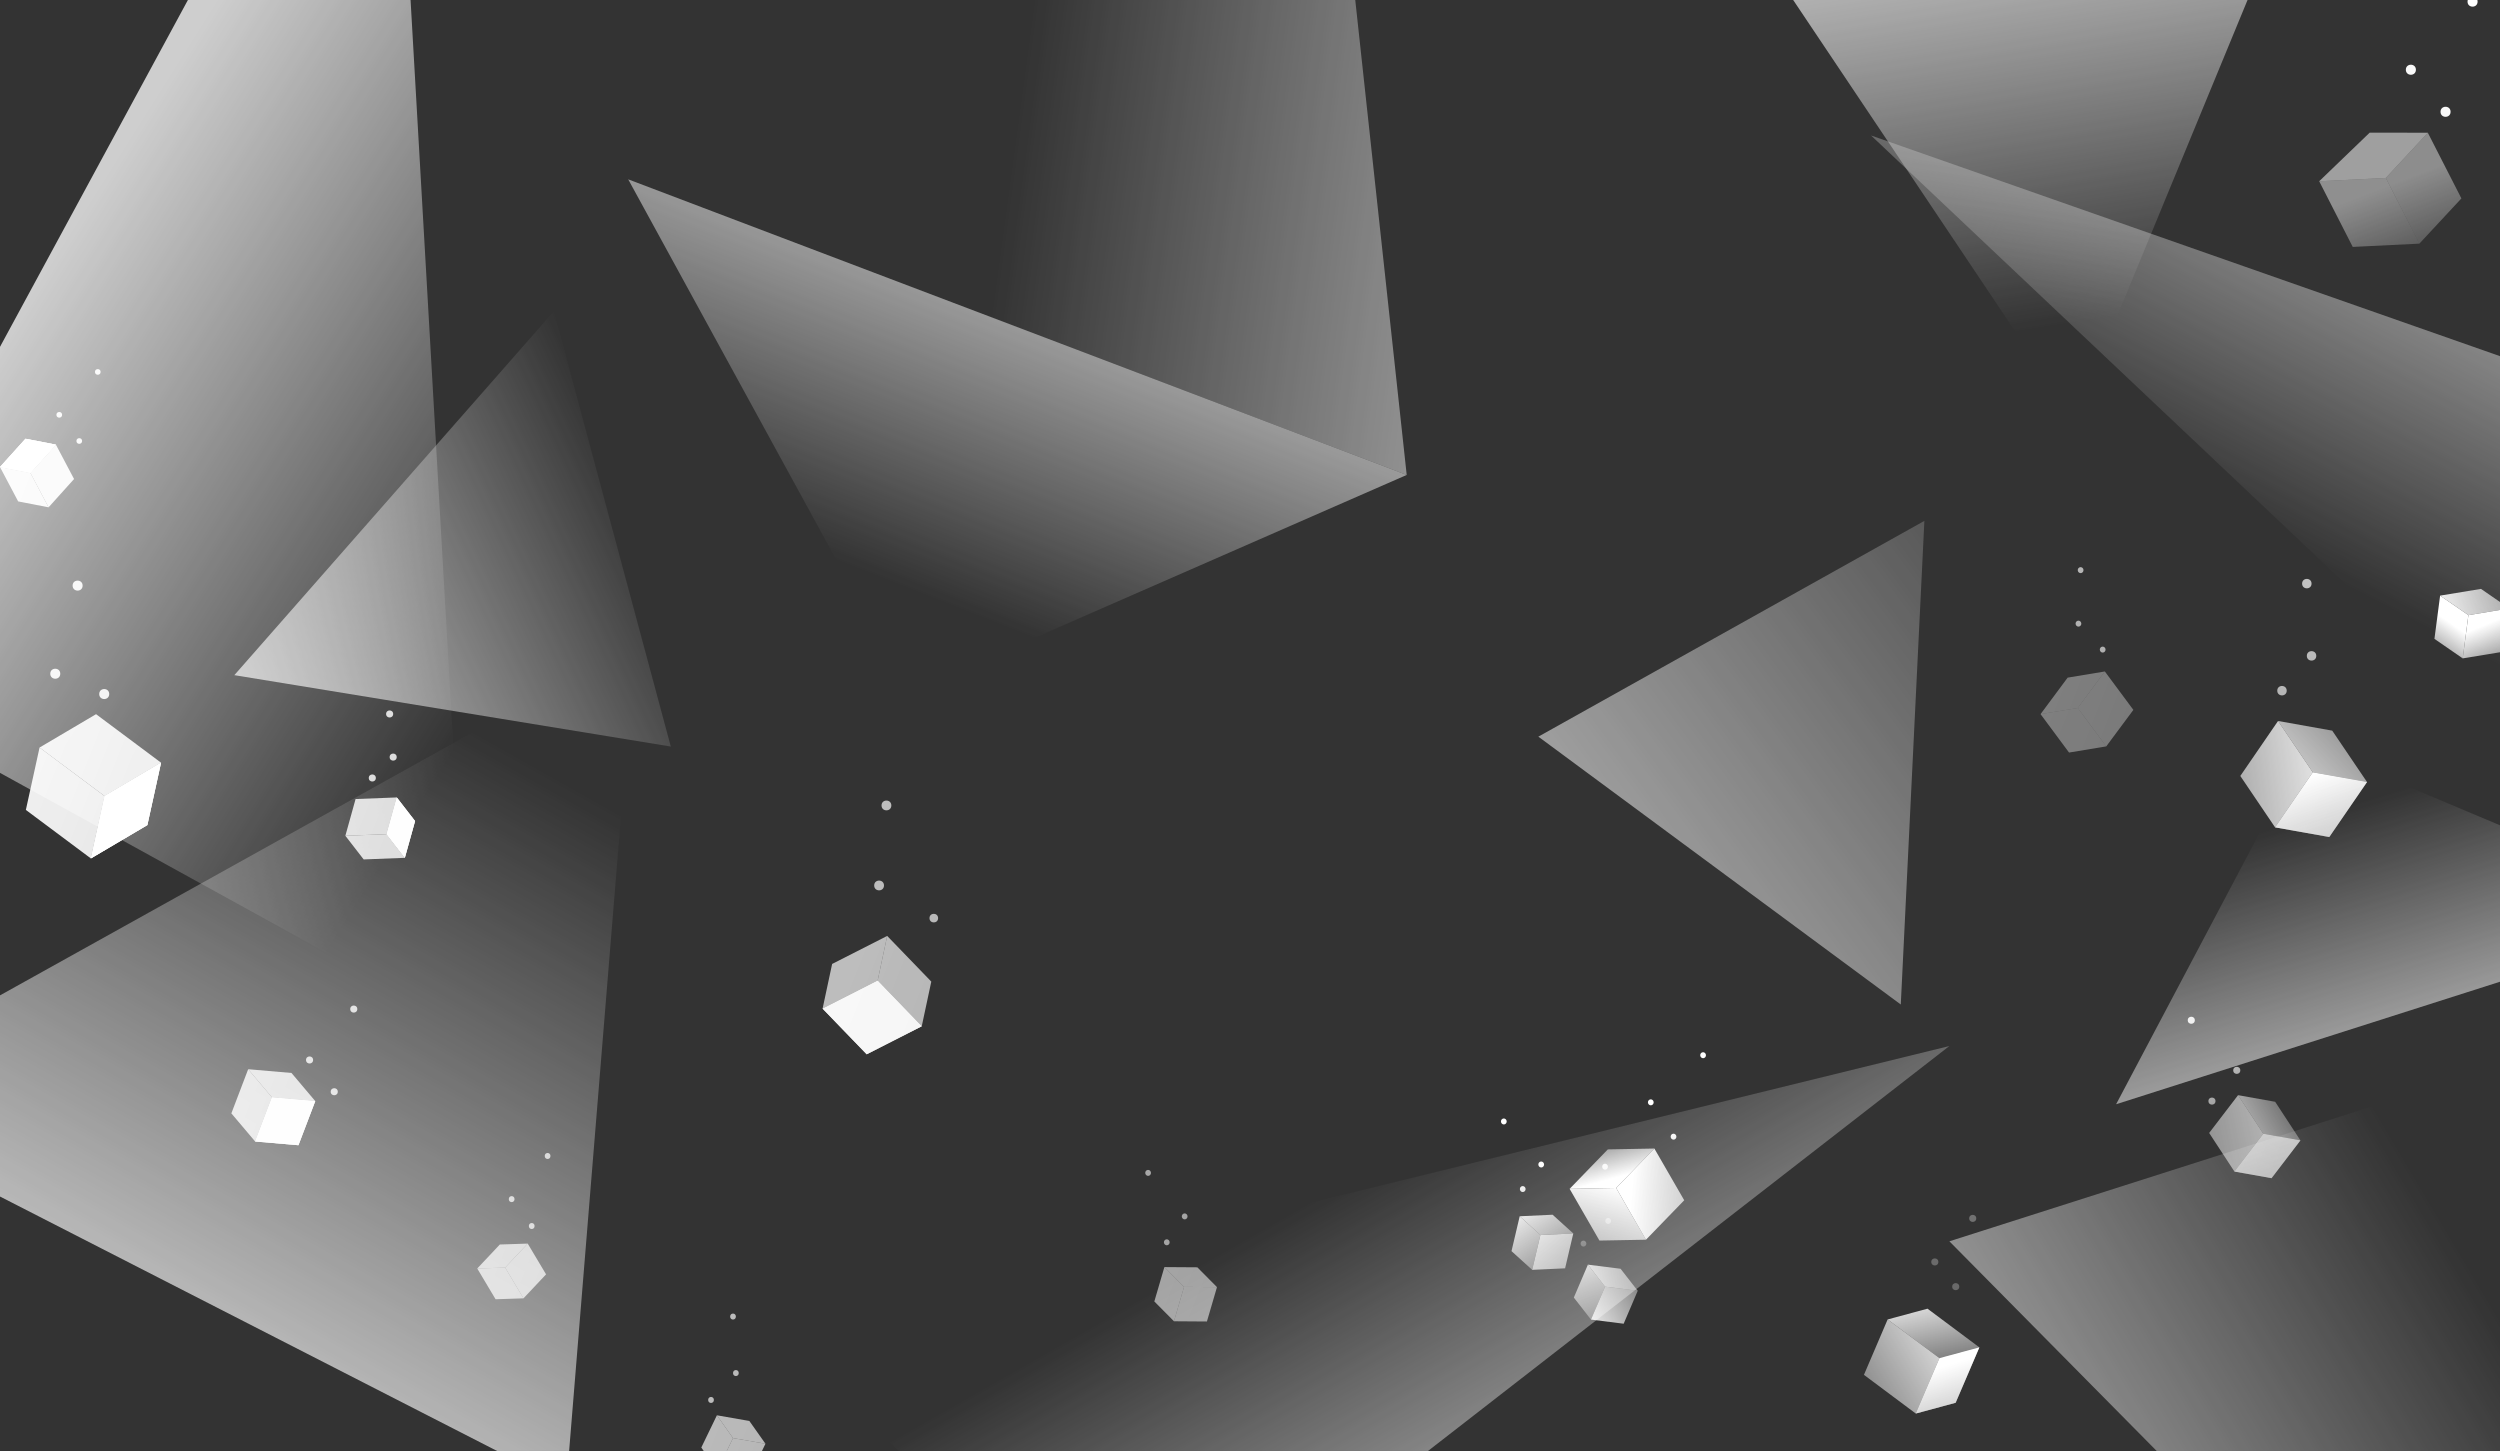 <?xml version="1.0" encoding="utf-8"?>
<!-- Generator: Adobe Illustrator 24.1.0, SVG Export Plug-In . SVG Version: 6.00 Build 0)  -->
<svg version="1.1" xmlns="http://www.w3.org/2000/svg" xmlns:xlink="http://www.w3.org/1999/xlink" x="0px" y="0px"
	 viewBox="0 0 2550 1480" style="enable-background:new 0 0 2550 1480;" xml:space="preserve">
<rect x="0" y="0" width="2550" height="1480" fill="#333333" stroke="none"/>
<style type="text/css">
	.st0{display:none;fill:#F2F0F0;}
	.st1{enable-background:new    ;}
	.st2{fill:url(#SVGID_1_);}
	.st3{clip-path:url(#SVGID_4_);}
	.st4{fill:url(#SVGID_8_);}
	.st5{fill:url(#SVGID_9_);}
	.st6{fill:url(#SVGID_10_);}
	.st7{clip-path:url(#SVGID_13_);}
	.st8{fill:url(#SVGID_17_);}
	.st9{fill:url(#SVGID_18_);}
	.st10{fill:url(#SVGID_19_);}
	.st11{clip-path:url(#SVGID_22_);}
	.st12{fill:url(#SVGID_26_);}
	.st13{fill:url(#SVGID_27_);}
	.st14{fill:url(#SVGID_28_);}
	.st15{fill:url(#SVGID_29_);}
	.st16{fill:url(#SVGID_30_);}
	.st17{fill:url(#SVGID_31_);}
	.st18{fill:url(#SVGID_32_);}
	.st19{fill:url(#SVGID_33_);}
	.st20{fill:url(#SVGID_34_);}
	.st21{clip-path:url(#SVGID_37_);}
	.st22{fill:url(#SVGID_41_);}
	.st23{fill:url(#SVGID_42_);}
	.st24{fill:url(#SVGID_43_);}
	.st25{fill:url(#SVGID_44_);}
	.st26{fill:url(#SVGID_45_);}
	.st27{fill:url(#SVGID_46_);}
	.st28{fill:url(#SVGID_47_);}
	.st29{fill:url(#SVGID_48_);}
	.st30{fill:url(#SVGID_49_);}
	.st31{clip-path:url(#SVGID_52_);}
	.st32{fill:url(#SVGID_56_);}
	.st33{fill:url(#SVGID_57_);}
	.st34{opacity:0.67;fill:url(#SVGID_58_);}
	.st35{clip-path:url(#SVGID_61_);}
	.st36{opacity:0.67;}
	.st37{fill:url(#SVGID_65_);}
	.st38{fill:url(#SVGID_66_);}
	.st39{fill:url(#SVGID_67_);}
	.st40{fill:url(#SVGID_68_);}
	.st41{fill:url(#SVGID_69_);}
	.st42{fill:url(#SVGID_70_);}
	.st43{clip-path:url(#SVGID_73_);}
	.st44{fill:url(#SVGID_77_);}
	.st45{fill:url(#SVGID_78_);}
	.st46{fill:url(#SVGID_79_);}
	.st47{fill:url(#SVGID_80_);}
	.st48{fill:url(#SVGID_81_);}
	.st49{fill:url(#SVGID_82_);}
	.st50{fill:url(#SVGID_83_);}
	.st51{fill:url(#SVGID_84_);}
	.st52{fill:url(#SVGID_85_);}
	.st53{fill:url(#SVGID_86_);}
	.st54{fill:url(#SVGID_87_);}
	.st55{fill:url(#SVGID_88_);}
	.st56{fill:url(#SVGID_89_);}
	.st57{fill:url(#SVGID_90_);}
	.st58{fill:url(#SVGID_91_);}
	.st59{fill:url(#SVGID_92_);}
	.st60{fill:url(#SVGID_93_);}
	.st61{fill:url(#SVGID_94_);}
	.st62{fill:url(#SVGID_95_);}
	.st63{fill:url(#SVGID_96_);}
	.st64{fill:url(#SVGID_97_);}
	.st65{fill:url(#SVGID_98_);}
	.st66{fill:url(#SVGID_99_);}
	.st67{fill:url(#SVGID_100_);}
	.st68{fill:url(#SVGID_101_);}
	.st69{fill:url(#SVGID_102_);}
	.st70{fill:url(#SVGID_103_);}
	.st71{fill:url(#SVGID_104_);}
	.st72{fill:url(#SVGID_105_);}
	.st73{fill:url(#SVGID_106_);}
	.st74{fill:url(#SVGID_107_);}
	.st75{fill:url(#SVGID_108_);}
	.st76{fill:url(#SVGID_109_);}
	.st77{fill:url(#SVGID_110_);}
	.st78{fill:url(#SVGID_111_);}
	.st79{fill:url(#SVGID_112_);}
	.st80{fill:url(#SVGID_113_);}
	.st81{fill:url(#SVGID_114_);}
	.st82{fill:url(#SVGID_115_);}
	.st83{opacity:0.44;}
	.st84{fill:url(#SVGID_116_);}
	.st85{opacity:0.53;}
	.st86{fill:url(#SVGID_117_);}
	.st87{opacity:0.45;}
	.st88{fill:url(#SVGID_118_);}
	.st89{fill:url(#SVGID_119_);}
	.st90{fill:url(#SVGID_120_);}
	.st91{fill:url(#SVGID_121_);}
	.st92{fill:url(#SVGID_122_);}
	.st93{fill:url(#SVGID_123_);}
	.st94{fill:url(#SVGID_124_);}
	.st95{fill:url(#SVGID_125_);}
	.st96{fill:url(#SVGID_126_);}
	.st97{fill:url(#SVGID_127_);}
	.st98{fill:url(#SVGID_128_);}
	.st99{fill:url(#SVGID_129_);}
	.st100{fill:url(#SVGID_130_);}
	.st101{fill:url(#SVGID_131_);}
	.st102{fill:url(#SVGID_132_);}
	.st103{fill:url(#SVGID_133_);}
	.st104{clip-path:url(#SVGID_136_);}
	.st105{fill:url(#SVGID_140_);}
	.st106{fill:url(#SVGID_141_);}
	.st107{fill:url(#SVGID_142_);}
	.st108{fill:url(#SVGID_143_);}
	.st109{fill:url(#SVGID_144_);}
	.st110{fill:url(#SVGID_145_);}
	.st111{fill:url(#SVGID_146_);}
	.st112{fill:url(#SVGID_147_);}
	.st113{opacity:0.8;}
	.st114{opacity:0.95;fill:url(#SVGID_148_);}
	.st115{opacity:0.95;fill:url(#SVGID_149_);}
	.st116{opacity:0.95;fill:url(#SVGID_150_);}
	.st117{opacity:0.95;fill:url(#SVGID_151_);}
	.st118{opacity:0.95;fill:url(#SVGID_152_);}
	.st119{opacity:0.95;fill:url(#SVGID_153_);}
	.st120{opacity:0.95;fill:url(#SVGID_154_);}
	.st121{opacity:0.95;fill:url(#SVGID_155_);}
	.st122{opacity:0.95;fill:url(#SVGID_156_);}
	.st123{opacity:0.95;fill:url(#SVGID_157_);}
	.st124{opacity:0.85;fill:url(#SVGID_158_);}
</style>
<g id="Capa_1">
	<rect y="-3.477" class="st0" width="2550" height="1476.101"/>
	<g>
		<g>
			<g class="st1">
				<g>
					<linearGradient id="SVGID_1_" gradientUnits="userSpaceOnUse" x1="-106.734" y1="411.369" x2="3087.682" y2="1677.642">
						<stop  offset="0" style="stop-color:#FFFFFF"/>
						<stop  offset="1" style="stop-color:#FFFFFF;stop-opacity:0"/>
					</linearGradient>
					<polygon class="st2" points="0,476.403 25.998,447.529 57.024,453.559 31.026,482.433 					"/>
					<g class="st1">
						<g>
							<g>
								<defs>
									<polygon id="SVGID_2_" points="0,476.403 25.998,447.529 57.024,453.559 31.026,482.433 									"/>
								</defs>
								<linearGradient id="SVGID_3_" gradientUnits="userSpaceOnUse" x1="-106.734" y1="411.369" x2="3087.682" y2="1677.642">
									<stop  offset="0" style="stop-color:#FFFFFF"/>
									<stop  offset="1" style="stop-color:#FFFFFF;stop-opacity:0"/>
								</linearGradient>
								<use xlink:href="#SVGID_2_"  style="overflow:visible;fill:url(#SVGID_3_);"/>
								<clipPath id="SVGID_4_">
									<use xlink:href="#SVGID_2_"  style="overflow:visible;"/>
								</clipPath>
								<g class="st3">
									<g>
										<g>
											<g>
												<defs>
													<polyline id="SVGID_5_" points="25.998,447.529 0,476.403 31.026,482.433 57.024,453.559 25.998,447.529 													
														"/>
												</defs>
												
													<linearGradient id="SVGID_6_" gradientUnits="userSpaceOnUse" x1="-106.734" y1="411.369" x2="3087.682" y2="1677.642">
													<stop  offset="0" style="stop-color:#FFFFFF"/>
													<stop  offset="1" style="stop-color:#FFFFFF;stop-opacity:0"/>
												</linearGradient>
												<use xlink:href="#SVGID_5_"  style="overflow:visible;fill:url(#SVGID_6_);"/>
												<clipPath id="SVGID_7_">
													<use xlink:href="#SVGID_5_"  style="overflow:visible;"/>
												</clipPath>
											</g>
										</g>
									</g>
								</g>
							</g>
						</g>
					</g>
				</g>
				<g>
					<linearGradient id="SVGID_8_" gradientUnits="userSpaceOnUse" x1="-118.189" y1="440.267" x2="3076.226" y2="1706.54">
						<stop  offset="0" style="stop-color:#FFFFFF"/>
						<stop  offset="1" style="stop-color:#FFFFFF;stop-opacity:0"/>
					</linearGradient>
					<polygon class="st4" points="18.519,511.442 0,476.403 31.026,482.433 49.545,517.472 					"/>
				</g>
				<g>
					<linearGradient id="SVGID_9_" gradientUnits="userSpaceOnUse" x1="-110.404" y1="420.629" x2="3084.011" y2="1686.902">
						<stop  offset="0" style="stop-color:#FFFFFF"/>
						<stop  offset="1" style="stop-color:#FFFFFF;stop-opacity:0"/>
					</linearGradient>
					<polygon class="st5" points="49.545,517.472 31.026,482.433 57.024,453.559 75.543,488.598 					"/>
				</g>
			</g>
		</g>
		<g>
			<g>
				<g class="st1">
					<g>
						<linearGradient id="SVGID_10_" gradientUnits="userSpaceOnUse" x1="-217.098" y1="689.784" x2="2977.317" y2="1956.057">
							<stop  offset="0" style="stop-color:#FFFFFF"/>
							<stop  offset="1" style="stop-color:#FFFFFF;stop-opacity:0"/>
						</linearGradient>
						<polygon class="st6" points="92.676,875.596 106.643,811.959 164.268,777.943 150.301,841.58 						"/>
						<g class="st1">
							<g>
								<g>
									<defs>
										<polygon id="SVGID_11_" points="92.676,875.596 106.643,811.959 164.268,777.943 150.301,841.58 										"/>
									</defs>
									
										<linearGradient id="SVGID_12_" gradientUnits="userSpaceOnUse" x1="-217.098" y1="689.784" x2="2977.317" y2="1956.057">
										<stop  offset="0" style="stop-color:#FFFFFF"/>
										<stop  offset="1" style="stop-color:#FFFFFF;stop-opacity:0"/>
									</linearGradient>
									<use xlink:href="#SVGID_11_"  style="overflow:visible;fill:url(#SVGID_12_);"/>
									<clipPath id="SVGID_13_">
										<use xlink:href="#SVGID_11_"  style="overflow:visible;"/>
									</clipPath>
									<g class="st7">
										<g>
											<g>
												<g>
													<defs>
														<polyline id="SVGID_14_" points="150.301,841.58 92.676,875.596 106.643,811.959 106.643,811.959 164.268,777.943 
															150.301,841.58 														"/>
													</defs>
													
														<linearGradient id="SVGID_15_" gradientUnits="userSpaceOnUse" x1="-217.098" y1="689.784" x2="2977.317" y2="1956.057">
														<stop  offset="0" style="stop-color:#FFFFFF"/>
														<stop  offset="1" style="stop-color:#FFFFFF;stop-opacity:0"/>
													</linearGradient>
													<use xlink:href="#SVGID_14_"  style="overflow:visible;fill:url(#SVGID_15_);"/>
													<clipPath id="SVGID_16_">
														<use xlink:href="#SVGID_14_"  style="overflow:visible;"/>
													</clipPath>
												</g>
											</g>
										</g>
									</g>
								</g>
							</g>
						</g>
					</g>
					<g>
						<linearGradient id="SVGID_17_" gradientUnits="userSpaceOnUse" x1="-222.863" y1="704.328" x2="2971.552" y2="1970.601">
							<stop  offset="0" style="stop-color:#FFFFFF"/>
							<stop  offset="1" style="stop-color:#FFFFFF;stop-opacity:0"/>
						</linearGradient>
						<polygon class="st8" points="92.676,875.596 26.378,826.115 40.345,762.478 106.643,811.959 						"/>
					</g>
					<g>
						<linearGradient id="SVGID_18_" gradientUnits="userSpaceOnUse" x1="-201.276" y1="649.87" x2="2993.14" y2="1916.142">
							<stop  offset="0" style="stop-color:#FFFFFF"/>
							<stop  offset="1" style="stop-color:#FFFFFF;stop-opacity:0"/>
						</linearGradient>
						<polygon class="st9" points="106.643,811.959 40.345,762.478 97.97,728.462 164.268,777.943 						"/>
					</g>
				</g>
			</g>
		</g>
		<g>
			<g class="st1">
				<g>
					<linearGradient id="SVGID_19_" gradientUnits="userSpaceOnUse" x1="-303.617" y1="908.045" x2="2890.799" y2="2174.317">
						<stop  offset="0" style="stop-color:#FFFFFF"/>
						<stop  offset="1" style="stop-color:#FFFFFF;stop-opacity:0"/>
					</linearGradient>
					<polygon class="st10" points="260.226,1164.308 277.379,1119.287 321.556,1123.11 304.4,1168.124 					"/>
					<g class="st1">
						<g>
							<g>
								<defs>
									<polygon id="SVGID_20_" points="260.226,1164.308 277.379,1119.287 321.556,1123.11 304.4,1168.124 									"/>
								</defs>
								
									<linearGradient id="SVGID_21_" gradientUnits="userSpaceOnUse" x1="-303.617" y1="908.045" x2="2890.799" y2="2174.317">
									<stop  offset="0" style="stop-color:#FFFFFF"/>
									<stop  offset="1" style="stop-color:#FFFFFF;stop-opacity:0"/>
								</linearGradient>
								<use xlink:href="#SVGID_20_"  style="overflow:visible;fill:url(#SVGID_21_);"/>
								<clipPath id="SVGID_22_">
									<use xlink:href="#SVGID_20_"  style="overflow:visible;"/>
								</clipPath>
								<g class="st11">
									<g>
										<g>
											<g>
												<defs>
													<polyline id="SVGID_23_" points="304.4,1168.124 260.226,1164.308 277.379,1119.287 321.556,1123.11 304.4,1168.124 
																											"/>
												</defs>
												
													<linearGradient id="SVGID_24_" gradientUnits="userSpaceOnUse" x1="-303.617" y1="908.045" x2="2890.799" y2="2174.317">
													<stop  offset="0" style="stop-color:#FFFFFF"/>
													<stop  offset="1" style="stop-color:#FFFFFF;stop-opacity:0"/>
												</linearGradient>
												<use xlink:href="#SVGID_23_"  style="overflow:visible;fill:url(#SVGID_24_);"/>
												<clipPath id="SVGID_25_">
													<use xlink:href="#SVGID_23_"  style="overflow:visible;"/>
												</clipPath>
											</g>
										</g>
									</g>
								</g>
							</g>
						</g>
					</g>
				</g>
				<g>
					<linearGradient id="SVGID_26_" gradientUnits="userSpaceOnUse" x1="-302.695" y1="905.718" x2="2891.721" y2="2171.991">
						<stop  offset="0" style="stop-color:#FFFFFF"/>
						<stop  offset="1" style="stop-color:#FFFFFF;stop-opacity:0"/>
					</linearGradient>
					<polygon class="st12" points="260.226,1164.308 235.986,1135.626 253.141,1090.605 277.379,1119.287 					"/>
				</g>
				<g>
					<linearGradient id="SVGID_27_" gradientUnits="userSpaceOnUse" x1="-291.474" y1="877.412" x2="2902.941" y2="2143.684">
						<stop  offset="0" style="stop-color:#FFFFFF"/>
						<stop  offset="1" style="stop-color:#FFFFFF;stop-opacity:0"/>
					</linearGradient>
					<polygon class="st13" points="277.379,1119.287 253.141,1090.605 297.317,1094.429 321.556,1123.11 					"/>
				</g>
			</g>
		</g>
		<g>
			<g class="st1">
				<g>
					<linearGradient id="SVGID_28_" gradientUnits="userSpaceOnUse" x1="-322.62" y1="955.984" x2="2871.795" y2="2222.257">
						<stop  offset="0" style="stop-color:#FFFFFF"/>
						<stop  offset="1" style="stop-color:#FFFFFF;stop-opacity:0"/>
					</linearGradient>
					<polygon class="st14" points="515.242,1292.938 538.271,1268.465 556.986,1299.839 533.947,1324.308 					"/>
				</g>
				<g>
					<linearGradient id="SVGID_29_" gradientUnits="userSpaceOnUse" x1="-320.609" y1="950.91" x2="2873.807" y2="2217.182">
						<stop  offset="0" style="stop-color:#FFFFFF"/>
						<stop  offset="1" style="stop-color:#FFFFFF;stop-opacity:0"/>
					</linearGradient>
					<polygon class="st15" points="515.242,1292.938 486.79,1293.87 509.817,1269.399 538.271,1268.465 					"/>
				</g>
				<g>
					<linearGradient id="SVGID_30_" gradientUnits="userSpaceOnUse" x1="-330.468" y1="975.78" x2="2863.948" y2="2242.053">
						<stop  offset="0" style="stop-color:#FFFFFF"/>
						<stop  offset="1" style="stop-color:#FFFFFF;stop-opacity:0"/>
					</linearGradient>
					<polygon class="st16" points="533.947,1324.308 505.495,1325.241 486.79,1293.87 515.242,1292.938 					"/>
				</g>
			</g>
		</g>
		<g>
			<g class="st1">
				<g>
					<linearGradient id="SVGID_31_" gradientUnits="userSpaceOnUse" x1="-357.741" y1="1044.583" x2="2836.675" y2="2310.856">
						<stop  offset="0" style="stop-color:#FFFFFF"/>
						<stop  offset="1" style="stop-color:#FFFFFF;stop-opacity:0"/>
					</linearGradient>
					<polygon class="st17" points="747.667,1466.854 780.77,1472.623 764.866,1505.511 731.758,1499.731 					"/>
				</g>
				<g>
					<linearGradient id="SVGID_32_" gradientUnits="userSpaceOnUse" x1="-348.163" y1="1020.421" x2="2846.252" y2="2286.693">
						<stop  offset="0" style="stop-color:#FFFFFF"/>
						<stop  offset="1" style="stop-color:#FFFFFF;stop-opacity:0"/>
					</linearGradient>
					<polygon class="st18" points="747.667,1466.854 731.235,1443.606 764.34,1449.375 780.77,1472.623 					"/>
				</g>
				<g>
					<linearGradient id="SVGID_33_" gradientUnits="userSpaceOnUse" x1="-356.134" y1="1040.53" x2="2838.281" y2="2306.802">
						<stop  offset="0" style="stop-color:#FFFFFF"/>
						<stop  offset="1" style="stop-color:#FFFFFF;stop-opacity:0"/>
					</linearGradient>
					<polygon class="st19" points="731.758,1499.731 715.328,1476.483 731.235,1443.606 747.667,1466.854 					"/>
				</g>
			</g>
		</g>
		<g>
			<g class="st1">
				<g>
					<linearGradient id="SVGID_34_" gradientUnits="userSpaceOnUse" x1="-184.995" y1="608.799" x2="3009.42" y2="1875.072">
						<stop  offset="0" style="stop-color:#FFFFFF"/>
						<stop  offset="1" style="stop-color:#FFFFFF;stop-opacity:0"/>
					</linearGradient>
					<polygon class="st20" points="394.256,850.868 404.69,813.383 423.366,837.502 412.932,874.987 					"/>
					<g class="st1">
						<g>
							<g>
								<defs>
									<polygon id="SVGID_35_" points="394.256,850.868 404.69,813.383 423.366,837.502 412.932,874.987 									"/>
								</defs>
								
									<linearGradient id="SVGID_36_" gradientUnits="userSpaceOnUse" x1="-184.995" y1="608.799" x2="3009.42" y2="1875.072">
									<stop  offset="0" style="stop-color:#FFFFFF"/>
									<stop  offset="1" style="stop-color:#FFFFFF;stop-opacity:0"/>
								</linearGradient>
								<use xlink:href="#SVGID_35_"  style="overflow:visible;fill:url(#SVGID_36_);"/>
								<clipPath id="SVGID_37_">
									<use xlink:href="#SVGID_35_"  style="overflow:visible;"/>
								</clipPath>
								<g class="st21">
									<g>
										<g>
											<g>
												<defs>
													<polyline id="SVGID_38_" points="404.69,813.383 404.69,813.383 394.256,850.868 412.932,874.987 423.366,837.502 
														404.69,813.383 													"/>
												</defs>
												
													<linearGradient id="SVGID_39_" gradientUnits="userSpaceOnUse" x1="-184.995" y1="608.799" x2="3009.42" y2="1875.072">
													<stop  offset="0" style="stop-color:#FFFFFF"/>
													<stop  offset="1" style="stop-color:#FFFFFF;stop-opacity:0"/>
												</linearGradient>
												<use xlink:href="#SVGID_38_"  style="overflow:visible;fill:url(#SVGID_39_);"/>
												<clipPath id="SVGID_40_">
													<use xlink:href="#SVGID_38_"  style="overflow:visible;"/>
												</clipPath>
											</g>
										</g>
									</g>
								</g>
							</g>
						</g>
					</g>
				</g>
				<g>
					<linearGradient id="SVGID_41_" gradientUnits="userSpaceOnUse" x1="-195.255" y1="634.68" x2="2999.161" y2="1900.953">
						<stop  offset="0" style="stop-color:#FFFFFF"/>
						<stop  offset="1" style="stop-color:#FFFFFF;stop-opacity:0"/>
					</linearGradient>
					<polygon class="st22" points="352.259,852.496 394.256,850.868 412.932,874.987 370.935,876.614 					"/>
				</g>
				<g>
					<linearGradient id="SVGID_42_" gradientUnits="userSpaceOnUse" x1="-185.263" y1="609.473" x2="3009.153" y2="1875.746">
						<stop  offset="0" style="stop-color:#FFFFFF"/>
						<stop  offset="1" style="stop-color:#FFFFFF;stop-opacity:0"/>
					</linearGradient>
					<polygon class="st23" points="362.693,815.011 404.69,813.383 394.256,850.868 352.259,852.496 					"/>
				</g>
			</g>
		</g>
		<linearGradient id="SVGID_43_" gradientUnits="userSpaceOnUse" x1="-88.058" y1="364.255" x2="3106.358" y2="1630.528">
			<stop  offset="0" style="stop-color:#FFFFFF"/>
			<stop  offset="1" style="stop-color:#FFFFFF;stop-opacity:0"/>
		</linearGradient>
		<circle class="st24" cx="60.439" cy="423.119" r="2.895"/>
		<linearGradient id="SVGID_44_" gradientUnits="userSpaceOnUse" x1="-67.732" y1="312.979" x2="3126.684" y2="1579.252">
			<stop  offset="0" style="stop-color:#FFFFFF"/>
			<stop  offset="1" style="stop-color:#FFFFFF;stop-opacity:0"/>
		</linearGradient>
		<circle class="st25" cx="99.747" cy="379.368" r="2.895"/>
		<linearGradient id="SVGID_45_" gradientUnits="userSpaceOnUse" x1="-94.433" y1="380.338" x2="3099.982" y2="1646.611">
			<stop  offset="0" style="stop-color:#FFFFFF"/>
			<stop  offset="1" style="stop-color:#FFFFFF;stop-opacity:0"/>
		</linearGradient>
		<circle class="st26" cx="80.844" cy="449.818" r="2.895"/>
		<linearGradient id="SVGID_46_" gradientUnits="userSpaceOnUse" x1="-145.192" y1="508.387" x2="3049.224" y2="1774.66">
			<stop  offset="0" style="stop-color:#FFFFFF"/>
			<stop  offset="1" style="stop-color:#FFFFFF;stop-opacity:0"/>
		</linearGradient>
		<circle class="st27" cx="79.166" cy="597.323" r="5.101"/>
		<linearGradient id="SVGID_47_" gradientUnits="userSpaceOnUse" x1="-179.078" y1="593.872" x2="3015.337" y2="1860.144">
			<stop  offset="0" style="stop-color:#FFFFFF"/>
			<stop  offset="1" style="stop-color:#FFFFFF;stop-opacity:0"/>
		</linearGradient>
		<circle class="st28" cx="56.372" cy="687.205" r="5.101"/>
		<linearGradient id="SVGID_48_" gradientUnits="userSpaceOnUse" x1="-179.397" y1="594.677" x2="3015.018" y2="1860.949">
			<stop  offset="0" style="stop-color:#FFFFFF"/>
			<stop  offset="1" style="stop-color:#FFFFFF;stop-opacity:0"/>
		</linearGradient>
		<circle class="st29" cx="106.298" cy="707.927" r="5.101"/>
		<g>
			<g class="st1">
				<g>
					<linearGradient id="SVGID_49_" gradientUnits="userSpaceOnUse" x1="-163.92" y1="555.632" x2="3030.496" y2="1821.905">
						<stop  offset="0" style="stop-color:#FFFFFF"/>
						<stop  offset="1" style="stop-color:#FFFFFF;stop-opacity:0"/>
					</linearGradient>
					<polygon class="st30" points="1954.102,1441.816 1978.272,1385.317 2018.928,1374.322 1994.759,1430.819 					"/>
					<g class="st1">
						<g>
							<g>
								<defs>
									<polygon id="SVGID_50_" points="1954.102,1441.816 1978.272,1385.317 2018.928,1374.322 1994.759,1430.819 									"/>
								</defs>
								<linearGradient id="SVGID_51_" gradientUnits="userSpaceOnUse" x1="1982.066" y1="1393.897" x2="2009.38" y2="1480.898">
									<stop  offset="0" style="stop-color:#FFFFFF"/>
									<stop  offset="1" style="stop-color:#FFFFFF;stop-opacity:0"/>
								</linearGradient>
								<use xlink:href="#SVGID_50_"  style="overflow:visible;fill:url(#SVGID_51_);"/>
								<clipPath id="SVGID_52_">
									<use xlink:href="#SVGID_50_"  style="overflow:visible;"/>
								</clipPath>
								<g class="st31">
									<g>
										<g>
											<g>
												<defs>
													<polyline id="SVGID_53_" points="1994.759,1430.819 1954.102,1441.816 1978.272,1385.317 1978.272,1385.317 
														2018.928,1374.322 1994.759,1430.819 													"/>
												</defs>
												
													<linearGradient id="SVGID_54_" gradientUnits="userSpaceOnUse" x1="-163.92" y1="555.632" x2="3030.496" y2="1821.905">
													<stop  offset="0" style="stop-color:#FFFFFF"/>
													<stop  offset="1" style="stop-color:#FFFFFF;stop-opacity:0"/>
												</linearGradient>
												<use xlink:href="#SVGID_53_"  style="overflow:visible;fill:url(#SVGID_54_);"/>
												<clipPath id="SVGID_55_">
													<use xlink:href="#SVGID_53_"  style="overflow:visible;"/>
												</clipPath>
											</g>
										</g>
									</g>
								</g>
							</g>
						</g>
					</g>
				</g>
				<g>
					<linearGradient id="SVGID_56_" gradientUnits="userSpaceOnUse" x1="2017.02" y1="1348.462" x2="1813.68" y2="1467.836">
						<stop  offset="0" style="stop-color:#FFFFFF"/>
						<stop  offset="1" style="stop-color:#FFFFFF;stop-opacity:0"/>
					</linearGradient>
					<polygon class="st32" points="1954.102,1441.816 1901.212,1402.341 1925.381,1345.844 1978.272,1385.317 					"/>
				</g>
				<g>
					<linearGradient id="SVGID_57_" gradientUnits="userSpaceOnUse" x1="1961.872" y1="1309.08" x2="1987.163" y2="1434.523">
						<stop  offset="0" style="stop-color:#FFFFFF"/>
						<stop  offset="1" style="stop-color:#FFFFFF;stop-opacity:0"/>
					</linearGradient>
					<polygon class="st33" points="1978.272,1385.317 1925.381,1345.844 1966.038,1334.847 2018.928,1374.322 					"/>
				</g>
			</g>
		</g>
		<g>
			<g class="st1">
				<g>
					<linearGradient id="SVGID_58_" gradientUnits="userSpaceOnUse" x1="2297.036" y1="1131.559" x2="2343.572" y2="1272.178">
						<stop  offset="0" style="stop-color:#FFFFFF"/>
						<stop  offset="1" style="stop-color:#FFFFFF;stop-opacity:0"/>
					</linearGradient>
					<polygon class="st34" points="2279.097,1194.988 2308.584,1156.436 2346.438,1163.203 2316.951,1201.747 					"/>
					<g class="st1">
						<g>
							<g>
								<defs>
									<polygon id="SVGID_59_" points="2279.097,1194.988 2308.584,1156.436 2346.438,1163.203 2316.951,1201.747 									"/>
								</defs>
								<linearGradient id="SVGID_60_" gradientUnits="userSpaceOnUse" x1="-41.176" y1="245.988" x2="3153.239" y2="1512.26">
									<stop  offset="0" style="stop-color:#FFFFFF"/>
									<stop  offset="1" style="stop-color:#FFFFFF;stop-opacity:0"/>
								</linearGradient>
								<use xlink:href="#SVGID_59_"  style="overflow:visible;fill:url(#SVGID_60_);"/>
								<clipPath id="SVGID_61_">
									<use xlink:href="#SVGID_59_"  style="overflow:visible;"/>
								</clipPath>
								<g class="st35">
									<g>
										<g>
											<g>
												<defs>
													<polyline id="SVGID_62_" points="2316.951,1201.747 2279.097,1194.988 2308.584,1156.436 2346.438,1163.203 
														2316.951,1201.747 													"/>
												</defs>
												
													<linearGradient id="SVGID_63_" gradientUnits="userSpaceOnUse" x1="-41.176" y1="245.988" x2="3153.239" y2="1512.26">
													<stop  offset="0" style="stop-color:#FFFFFF"/>
													<stop  offset="1" style="stop-color:#FFFFFF;stop-opacity:0"/>
												</linearGradient>
												<use xlink:href="#SVGID_62_"  style="overflow:visible;fill:url(#SVGID_63_);"/>
												<clipPath id="SVGID_64_">
													<use xlink:href="#SVGID_62_"  style="overflow:visible;"/>
												</clipPath>
											</g>
										</g>
									</g>
								</g>
							</g>
						</g>
					</g>
				</g>
				<g class="st36">
					<linearGradient id="SVGID_65_" gradientUnits="userSpaceOnUse" x1="2328.31" y1="1146.554" x2="2070.341" y2="1198.148">
						<stop  offset="0" style="stop-color:#FFFFFF"/>
						<stop  offset="1" style="stop-color:#FFFFFF;stop-opacity:0"/>
					</linearGradient>
					<polygon class="st37" points="2279.097,1194.988 2253.34,1155.611 2282.826,1117.06 2308.584,1156.436 					"/>
				</g>
				<g class="st36">
					<linearGradient id="SVGID_66_" gradientUnits="userSpaceOnUse" x1="2283.721" y1="1156.618" x2="2374.769" y2="1108.059">
						<stop  offset="0" style="stop-color:#FFFFFF"/>
						<stop  offset="1" style="stop-color:#FFFFFF;stop-opacity:0"/>
					</linearGradient>
					<polygon class="st38" points="2308.584,1156.436 2282.826,1117.06 2320.68,1123.826 2346.438,1163.203 					"/>
				</g>
			</g>
		</g>
		<linearGradient id="SVGID_67_" gradientUnits="userSpaceOnUse" x1="2715.986" y1="181.858" x2="1735.071" y2="1719.617">
			<stop  offset="0" style="stop-color:#FFFFFF"/>
			<stop  offset="1" style="stop-color:#FFFFFF;stop-opacity:0"/>
		</linearGradient>
		<circle class="st39" cx="1994.838" cy="1312.385" r="3.607"/>
		<linearGradient id="SVGID_68_" gradientUnits="userSpaceOnUse" x1="2689.398" y1="164.898" x2="1708.483" y2="1702.657">
			<stop  offset="0" style="stop-color:#FFFFFF"/>
			<stop  offset="1" style="stop-color:#FFFFFF;stop-opacity:0"/>
		</linearGradient>
		<circle class="st40" cx="1973.51" cy="1287.179" r="3.607"/>
		<linearGradient id="SVGID_69_" gradientUnits="userSpaceOnUse" x1="2696.739" y1="169.581" x2="1715.824" y2="1707.339">
			<stop  offset="0" style="stop-color:#FFFFFF"/>
			<stop  offset="1" style="stop-color:#FFFFFF;stop-opacity:0"/>
		</linearGradient>
		<circle class="st41" cx="2012.178" cy="1242.752" r="3.607"/>
		<g>
			<g class="st1">
				<g>
					<linearGradient id="SVGID_70_" gradientUnits="userSpaceOnUse" x1="2357.03" y1="791.26" x2="2404.578" y2="925.808">
						<stop  offset="0" style="stop-color:#FFFFFF"/>
						<stop  offset="1" style="stop-color:#FFFFFF;stop-opacity:0"/>
					</linearGradient>
					<polygon class="st42" points="2320.582,843.911 2359.08,787.82 2414.351,797.672 2375.853,853.763 					"/>
					<g class="st1">
						<g>
							<g>
								<defs>
									<polygon id="SVGID_71_" points="2320.582,843.911 2359.08,787.82 2414.351,797.672 2375.853,853.763 									"/>
								</defs>
								<linearGradient id="SVGID_72_" gradientUnits="userSpaceOnUse" x1="88.997" y1="-82.398" x2="3283.412" y2="1183.874">
									<stop  offset="0" style="stop-color:#FFFFFF"/>
									<stop  offset="1" style="stop-color:#FFFFFF;stop-opacity:0"/>
								</linearGradient>
								<use xlink:href="#SVGID_71_"  style="overflow:visible;fill:url(#SVGID_72_);"/>
								<clipPath id="SVGID_73_">
									<use xlink:href="#SVGID_71_"  style="overflow:visible;"/>
								</clipPath>
								<g class="st43">
									<g>
										<g>
											<g>
												<defs>
													<polyline id="SVGID_74_" points="2375.853,853.763 2320.582,843.911 2359.08,787.82 2359.08,787.82 2414.351,797.672 
														2375.853,853.763 													"/>
												</defs>
												
													<linearGradient id="SVGID_75_" gradientUnits="userSpaceOnUse" x1="88.997" y1="-82.398" x2="3283.412" y2="1183.874">
													<stop  offset="0" style="stop-color:#FFFFFF"/>
													<stop  offset="1" style="stop-color:#FFFFFF;stop-opacity:0"/>
												</linearGradient>
												<use xlink:href="#SVGID_74_"  style="overflow:visible;fill:url(#SVGID_75_);"/>
												<clipPath id="SVGID_76_">
													<use xlink:href="#SVGID_74_"  style="overflow:visible;"/>
												</clipPath>
											</g>
										</g>
									</g>
								</g>
							</g>
						</g>
					</g>
				</g>
				<g>
					<linearGradient id="SVGID_77_" gradientUnits="userSpaceOnUse" x1="2406.034" y1="778.408" x2="2096.471" y2="819.885">
						<stop  offset="0" style="stop-color:#FFFFFF"/>
						<stop  offset="1" style="stop-color:#FFFFFF;stop-opacity:0"/>
					</linearGradient>
					<polygon class="st44" points="2320.582,843.911 2285.109,791.489 2323.607,735.397 2359.08,787.82 					"/>
				</g>
				<g>
					<linearGradient id="SVGID_78_" gradientUnits="userSpaceOnUse" x1="2295.994" y1="835.596" x2="2484.159" y2="657.547">
						<stop  offset="0" style="stop-color:#FFFFFF"/>
						<stop  offset="1" style="stop-color:#FFFFFF;stop-opacity:0"/>
					</linearGradient>
					<polygon class="st45" points="2359.08,787.82 2323.607,735.397 2378.878,745.25 2414.351,797.672 					"/>
				</g>
			</g>
		</g>
		<linearGradient id="SVGID_79_" gradientUnits="userSpaceOnUse" x1="2676.91" y1="156.932" x2="1695.994" y2="1694.69">
			<stop  offset="0" style="stop-color:#FFFFFF"/>
			<stop  offset="1" style="stop-color:#FFFFFF;stop-opacity:0"/>
		</linearGradient>
		<circle class="st46" cx="2327.623" cy="704.501" r="4.817"/>
		<linearGradient id="SVGID_80_" gradientUnits="userSpaceOnUse" x1="2682.241" y1="160.333" x2="1701.325" y2="1698.091">
			<stop  offset="0" style="stop-color:#FFFFFF"/>
			<stop  offset="1" style="stop-color:#FFFFFF;stop-opacity:0"/>
		</linearGradient>
		<circle class="st47" cx="2357.782" cy="668.979" r="4.817"/>
		<linearGradient id="SVGID_81_" gradientUnits="userSpaceOnUse" x1="2645.407" y1="136.836" x2="1664.491" y2="1674.595">
			<stop  offset="0" style="stop-color:#FFFFFF"/>
			<stop  offset="1" style="stop-color:#FFFFFF;stop-opacity:0"/>
		</linearGradient>
		<circle class="st48" cx="2352.964" cy="595.292" r="4.817"/>
		<linearGradient id="SVGID_82_" gradientUnits="userSpaceOnUse" x1="2203.903" y1="1027.255" x2="2325.3" y2="1249.817">
			<stop  offset="0" style="stop-color:#FFFFFF"/>
			<stop  offset="1" style="stop-color:#FFFFFF;stop-opacity:0"/>
		</linearGradient>
		<circle class="st49" cx="2256.196" cy="1123.125" r="3.607"/>
		<linearGradient id="SVGID_83_" gradientUnits="userSpaceOnUse" x1="2236.596" y1="1009.423" x2="2357.993" y2="1231.984">
			<stop  offset="0" style="stop-color:#FFFFFF"/>
			<stop  offset="1" style="stop-color:#FFFFFF;stop-opacity:0"/>
		</linearGradient>
		<circle class="st50" cx="2281.502" cy="1091.751" r="3.607"/>
		<linearGradient id="SVGID_84_" gradientUnits="userSpaceOnUse" x1="2222.316" y1="1017.212" x2="2343.714" y2="1239.773">
			<stop  offset="0" style="stop-color:#FFFFFF"/>
			<stop  offset="1" style="stop-color:#FFFFFF;stop-opacity:0"/>
		</linearGradient>
		<circle class="st51" cx="2235.112" cy="1040.671" r="3.607"/>
		<linearGradient id="SVGID_85_" gradientUnits="userSpaceOnUse" x1="-171.595" y1="574.993" x2="3022.821" y2="1841.266">
			<stop  offset="0" style="stop-color:#FFFFFF"/>
			<stop  offset="1" style="stop-color:#FFFFFF;stop-opacity:0"/>
		</linearGradient>
		<circle class="st52" cx="379.749" cy="793.547" r="3.607"/>
		<linearGradient id="SVGID_86_" gradientUnits="userSpaceOnUse" x1="-254.908" y1="785.166" x2="2939.508" y2="2051.439">
			<stop  offset="0" style="stop-color:#FFFFFF"/>
			<stop  offset="1" style="stop-color:#FFFFFF;stop-opacity:0"/>
		</linearGradient>
		<circle class="st53" cx="360.844" cy="1029.251" r="3.607"/>
		<linearGradient id="SVGID_87_" gradientUnits="userSpaceOnUse" x1="-286.496" y1="864.853" x2="2907.92" y2="2131.126">
			<stop  offset="0" style="stop-color:#FFFFFF"/>
			<stop  offset="1" style="stop-color:#FFFFFF;stop-opacity:0"/>
		</linearGradient>
		<circle class="st54" cx="340.925" cy="1113.564" r="3.607"/>
		<linearGradient id="SVGID_88_" gradientUnits="userSpaceOnUse" x1="-278.82" y1="845.489" x2="2915.596" y2="2111.762">
			<stop  offset="0" style="stop-color:#FFFFFF"/>
			<stop  offset="1" style="stop-color:#FFFFFF;stop-opacity:0"/>
		</linearGradient>
		<circle class="st55" cx="315.755" cy="1081.18" r="3.607"/>
		<linearGradient id="SVGID_89_" gradientUnits="userSpaceOnUse" x1="-279.396" y1="846.943" x2="2915.019" y2="2113.215">
			<stop  offset="0" style="stop-color:#FFFFFF"/>
			<stop  offset="1" style="stop-color:#FFFFFF;stop-opacity:0"/>
		</linearGradient>
		<ellipse class="st56" cx="558.549" cy="1179.106" rx="2.932" ry="3.056"/>
		<linearGradient id="SVGID_90_" gradientUnits="userSpaceOnUse" x1="-306.068" y1="914.227" x2="2888.348" y2="2180.5">
			<stop  offset="0" style="stop-color:#FFFFFF"/>
			<stop  offset="1" style="stop-color:#FFFFFF;stop-opacity:0"/>
		</linearGradient>
		<ellipse class="st57" cx="542.353" cy="1250.543" rx="2.932" ry="3.056"/>
		<linearGradient id="SVGID_91_" gradientUnits="userSpaceOnUse" x1="-299.447" y1="897.525" x2="2894.968" y2="2163.798">
			<stop  offset="0" style="stop-color:#FFFFFF"/>
			<stop  offset="1" style="stop-color:#FFFFFF;stop-opacity:0"/>
		</linearGradient>
		<ellipse class="st58" cx="521.888" cy="1223.104" rx="2.932" ry="3.056"/>
		<linearGradient id="SVGID_92_" gradientUnits="userSpaceOnUse" x1="-309.823" y1="923.701" x2="2884.593" y2="2189.973">
			<stop  offset="0" style="stop-color:#FFFFFF"/>
			<stop  offset="1" style="stop-color:#FFFFFF;stop-opacity:0"/>
		</linearGradient>
		<ellipse class="st59" cx="747.667" cy="1342.892" rx="2.932" ry="3.056"/>
		<linearGradient id="SVGID_93_" gradientUnits="userSpaceOnUse" x1="-342.009" y1="1004.896" x2="2852.407" y2="2271.169">
			<stop  offset="0" style="stop-color:#FFFFFF"/>
			<stop  offset="1" style="stop-color:#FFFFFF;stop-opacity:0"/>
		</linearGradient>
		<ellipse class="st60" cx="725.239" cy="1427.955" rx="2.932" ry="3.056"/>
		<linearGradient id="SVGID_94_" gradientUnits="userSpaceOnUse" x1="-329.165" y1="972.495" x2="2865.25" y2="2238.768">
			<stop  offset="0" style="stop-color:#FFFFFF"/>
			<stop  offset="1" style="stop-color:#FFFFFF;stop-opacity:0"/>
		</linearGradient>
		<ellipse class="st61" cx="750.599" cy="1400.516" rx="2.932" ry="3.056"/>
		<g>
			<g class="st1">
				<g>
					<linearGradient id="SVGID_95_" gradientUnits="userSpaceOnUse" x1="-241.447" y1="751.208" x2="2952.969" y2="2017.481">
						<stop  offset="0" style="stop-color:#FFFFFF"/>
						<stop  offset="1" style="stop-color:#FFFFFF;stop-opacity:0"/>
					</linearGradient>
					<polygon class="st62" points="1207.718,1312.646 1241.32,1312.873 1231.06,1347.935 1197.453,1347.697 					"/>
				</g>
				<g>
					<linearGradient id="SVGID_96_" gradientUnits="userSpaceOnUse" x1="-232.644" y1="729.001" x2="2961.772" y2="1995.274">
						<stop  offset="0" style="stop-color:#FFFFFF"/>
						<stop  offset="1" style="stop-color:#FFFFFF;stop-opacity:0"/>
					</linearGradient>
					<polygon class="st63" points="1207.718,1312.646 1187.675,1292.429 1221.278,1292.656 1241.32,1312.873 					"/>
				</g>
				<g>
					<linearGradient id="SVGID_97_" gradientUnits="userSpaceOnUse" x1="-241.587" y1="751.563" x2="2952.828" y2="2017.835">
						<stop  offset="0" style="stop-color:#FFFFFF"/>
						<stop  offset="1" style="stop-color:#FFFFFF;stop-opacity:0"/>
					</linearGradient>
					<polygon class="st64" points="1197.453,1347.697 1177.411,1327.48 1187.675,1292.429 1207.718,1312.646 					"/>
				</g>
			</g>
		</g>
		<g>
			<g class="st1">
				<g>
					<linearGradient id="SVGID_98_" gradientUnits="userSpaceOnUse" x1="1550.473" y1="1239.021" x2="1667.326" y2="1371.13">
						<stop  offset="0" style="stop-color:#FFFFFF"/>
						<stop  offset="1" style="stop-color:#FFFFFF;stop-opacity:0"/>
					</linearGradient>
					<polygon class="st65" points="1571.195,1259.706 1604.762,1258.129 1596.401,1293.689 1562.829,1295.259 					"/>
				</g>
				<g>
					<linearGradient id="SVGID_99_" gradientUnits="userSpaceOnUse" x1="1556.771" y1="1219.546" x2="1619.742" y2="1310.432">
						<stop  offset="0" style="stop-color:#FFFFFF"/>
						<stop  offset="1" style="stop-color:#FFFFFF;stop-opacity:0"/>
					</linearGradient>
					<polygon class="st66" points="1571.195,1259.706 1550.096,1240.595 1583.662,1239.017 1604.762,1258.129 					"/>
				</g>
				<g>
					<linearGradient id="SVGID_100_" gradientUnits="userSpaceOnUse" x1="1533.914" y1="1235.383" x2="1596.884" y2="1326.268">
						<stop  offset="0" style="stop-color:#FFFFFF"/>
						<stop  offset="1" style="stop-color:#FFFFFF;stop-opacity:0"/>
					</linearGradient>
					<polygon class="st67" points="1562.829,1295.259 1541.73,1276.148 1550.096,1240.595 1571.195,1259.706 					"/>
				</g>
			</g>
		</g>
		<g>
			<g class="st1">
				<g>
					<linearGradient id="SVGID_101_" gradientUnits="userSpaceOnUse" x1="1664.379" y1="1216.455" x2="1845.176" y2="1231.386">
						<stop  offset="0" style="stop-color:#FFFFFF"/>
						<stop  offset="1" style="stop-color:#FFFFFF;stop-opacity:0"/>
					</linearGradient>
					<polygon class="st68" points="1648.47,1211.75 1687.46,1171.504 1717.907,1224.27 1678.898,1264.511 					"/>
				</g>
				<g>
					<linearGradient id="SVGID_102_" gradientUnits="userSpaceOnUse" x1="1646.828" y1="1201.576" x2="1630.274" y2="1140.877">
						<stop  offset="0" style="stop-color:#FFFFFF"/>
						<stop  offset="1" style="stop-color:#FFFFFF;stop-opacity:0"/>
					</linearGradient>
					<polygon class="st69" points="1648.47,1211.75 1601.005,1212.617 1639.995,1172.371 1687.46,1171.504 					"/>
				</g>
				<g>
					<linearGradient id="SVGID_103_" gradientUnits="userSpaceOnUse" x1="1648.197" y1="1210.119" x2="1602.754" y2="1366.898">
						<stop  offset="0" style="stop-color:#FFFFFF"/>
						<stop  offset="1" style="stop-color:#FFFFFF;stop-opacity:0"/>
					</linearGradient>
					<polygon class="st70" points="1678.898,1264.511 1631.433,1265.378 1601.005,1212.617 1648.47,1211.75 					"/>
				</g>
			</g>
		</g>
		<g>
			<g class="st1">
				<g>
					<linearGradient id="SVGID_104_" gradientUnits="userSpaceOnUse" x1="1608.708" y1="1351.495" x2="1718.42" y2="1293.069">
						<stop  offset="0" style="stop-color:#FFFFFF"/>
						<stop  offset="1" style="stop-color:#FFFFFF;stop-opacity:0"/>
					</linearGradient>
					<polygon class="st71" points="1637.155,1312.385 1670.493,1316.599 1656.144,1350.195 1622.802,1345.97 					"/>
				</g>
				<g>
					<linearGradient id="SVGID_105_" gradientUnits="userSpaceOnUse" x1="1596.187" y1="1312.954" x2="1738.683" y2="1284.714">
						<stop  offset="0" style="stop-color:#FFFFFF"/>
						<stop  offset="1" style="stop-color:#FFFFFF;stop-opacity:0"/>
					</linearGradient>
					<polygon class="st72" points="1637.155,1312.385 1619.655,1289.932 1652.993,1294.146 1670.493,1316.599 					"/>
				</g>
				<g>
					<linearGradient id="SVGID_106_" gradientUnits="userSpaceOnUse" x1="1603.453" y1="1268.268" x2="1643.054" y2="1378.954">
						<stop  offset="0" style="stop-color:#FFFFFF"/>
						<stop  offset="1" style="stop-color:#FFFFFF;stop-opacity:0"/>
					</linearGradient>
					<polygon class="st73" points="1622.802,1345.97 1605.303,1323.517 1619.655,1289.932 1637.155,1312.385 					"/>
				</g>
			</g>
		</g>
		<linearGradient id="SVGID_107_" gradientUnits="userSpaceOnUse" x1="-202.123" y1="652.006" x2="2992.293" y2="1918.278">
			<stop  offset="0" style="stop-color:#FFFFFF"/>
			<stop  offset="1" style="stop-color:#FFFFFF;stop-opacity:0"/>
		</linearGradient>
		<path class="st74" d="M1173.994,1196.106c0.136,1.682-1.063,3.152-2.677,3.282c-1.615,0.13-3.033-1.127-3.169-2.81
			c-0.136-1.683,1.063-3.152,2.677-3.282C1172.439,1193.166,1173.858,1194.423,1173.994,1196.106z"/>
		<linearGradient id="SVGID_108_" gradientUnits="userSpaceOnUse" x1="-223.791" y1="706.668" x2="2970.625" y2="1972.941">
			<stop  offset="0" style="stop-color:#FFFFFF"/>
			<stop  offset="1" style="stop-color:#FFFFFF;stop-opacity:0"/>
		</linearGradient>
		<path class="st75" d="M1193.038,1266.907c0.136,1.682-1.063,3.152-2.677,3.282c-1.615,0.13-3.033-1.127-3.169-2.81
			c-0.136-1.683,1.063-3.152,2.677-3.282S1192.901,1265.225,1193.038,1266.907z"/>
		<linearGradient id="SVGID_109_" gradientUnits="userSpaceOnUse" x1="-212.262" y1="677.584" x2="2982.154" y2="1943.857">
			<stop  offset="0" style="stop-color:#FFFFFF"/>
			<stop  offset="1" style="stop-color:#FFFFFF;stop-opacity:0"/>
		</linearGradient>
		<path class="st76" d="M1211.288,1240.487c0.136,1.682-1.063,3.152-2.677,3.282c-1.615,0.13-3.033-1.127-3.169-2.81
			c-0.136-1.683,1.063-3.152,2.677-3.282C1209.733,1237.547,1211.152,1238.804,1211.288,1240.487z"/>
		<g>
			<g class="st1">
				<g>
					<linearGradient id="SVGID_110_" gradientUnits="userSpaceOnUse" x1="92.612" y1="-91.519" x2="3287.028" y2="1174.753">
						<stop  offset="0" style="stop-color:#FFFFFF"/>
						<stop  offset="1" style="stop-color:#FFFFFF;stop-opacity:0"/>
					</linearGradient>
					<polygon class="st77" points="2119.303,722.119 2146.948,684.896 2176.032,724.093 2148.372,761.315 					"/>
				</g>
				<g>
					<linearGradient id="SVGID_111_" gradientUnits="userSpaceOnUse" x1="93.699" y1="-94.26" x2="3288.114" y2="1172.013">
						<stop  offset="0" style="stop-color:#FFFFFF"/>
						<stop  offset="1" style="stop-color:#FFFFFF;stop-opacity:0"/>
					</linearGradient>
					<polygon class="st78" points="2119.303,722.119 2081.364,728.411 2109.01,691.187 2146.948,684.896 					"/>
				</g>
				<g>
					<linearGradient id="SVGID_112_" gradientUnits="userSpaceOnUse" x1="80.706" y1="-61.483" x2="3275.121" y2="1204.79">
						<stop  offset="0" style="stop-color:#FFFFFF"/>
						<stop  offset="1" style="stop-color:#FFFFFF;stop-opacity:0"/>
					</linearGradient>
					<polygon class="st79" points="2148.372,761.315 2110.433,767.607 2081.364,728.411 2119.303,722.119 					"/>
				</g>
			</g>
		</g>
		<g>
			<g class="st1">
				<g>
					<linearGradient id="SVGID_113_" gradientUnits="userSpaceOnUse" x1="2532.497" y1="638.245" x2="2560.823" y2="707.037">
						<stop  offset="0" style="stop-color:#FFFFFF"/>
						<stop  offset="1" style="stop-color:#FFFFFF;stop-opacity:0"/>
					</linearGradient>
					<polygon class="st80" points="2517.76,627.452 2559.465,620.577 2553.684,664.693 2511.972,671.558 					"/>
				</g>
				<g>
					<linearGradient id="SVGID_114_" gradientUnits="userSpaceOnUse" x1="2478.227" y1="629.64" x2="2654.253" y2="569.953">
						<stop  offset="0" style="stop-color:#FFFFFF"/>
						<stop  offset="1" style="stop-color:#FFFFFF;stop-opacity:0"/>
					</linearGradient>
					<polygon class="st81" points="2517.76,627.452 2488.912,607.535 2530.616,600.659 2559.465,620.577 					"/>
				</g>
				<g>
					<linearGradient id="SVGID_115_" gradientUnits="userSpaceOnUse" x1="2502.054" y1="637.189" x2="2462.6" y2="694.853">
						<stop  offset="0" style="stop-color:#FFFFFF"/>
						<stop  offset="1" style="stop-color:#FFFFFF;stop-opacity:0"/>
					</linearGradient>
					<polygon class="st82" points="2511.972,671.558 2483.124,651.639 2488.912,607.535 2517.76,627.452 					"/>
				</g>
			</g>
		</g>
		<g>
			<g class="st1">
				<g class="st83">
					<linearGradient id="SVGID_116_" gradientUnits="userSpaceOnUse" x1="2466.474" y1="177.345" x2="2512.002" y2="296.114">
						<stop  offset="0" style="stop-color:#FFFFFF"/>
						<stop  offset="1" style="stop-color:#FFFFFF;stop-opacity:0"/>
					</linearGradient>
					<polygon class="st84" points="2433.521,181.515 2476.38,135.385 2510.628,202.393 2467.748,248.517 					"/>
				</g>
				<g class="st85">
					<linearGradient id="SVGID_117_" gradientUnits="userSpaceOnUse" x1="2432.529" y1="190.26" x2="2478.003" y2="308.889">
						<stop  offset="0" style="stop-color:#FFFFFF"/>
						<stop  offset="1" style="stop-color:#FFFFFF;stop-opacity:0"/>
					</linearGradient>
					<polygon class="st86" points="2433.521,181.515 2365.574,184.864 2417.087,135.296 2476.38,135.385 					"/>
				</g>
				<g class="st87">
					<linearGradient id="SVGID_118_" gradientUnits="userSpaceOnUse" x1="2409.894" y1="199.039" x2="2455.419" y2="317.8">
						<stop  offset="0" style="stop-color:#FFFFFF"/>
						<stop  offset="1" style="stop-color:#FFFFFF;stop-opacity:0"/>
					</linearGradient>
					<polygon class="st88" points="2467.748,248.517 2399.802,251.865 2365.574,184.864 2433.521,181.515 					"/>
				</g>
			</g>
		</g>
		<linearGradient id="SVGID_119_" gradientUnits="userSpaceOnUse" x1="2475.173" y1="28.247" x2="1494.257" y2="1566.005">
			<stop  offset="0" style="stop-color:#FFFFFF"/>
			<stop  offset="1" style="stop-color:#FFFFFF;stop-opacity:0"/>
		</linearGradient>
		<path class="st89" d="M2125.16,581.3c0.136,1.682-1.063,3.152-2.677,3.282c-1.614,0.13-3.033-1.127-3.169-2.81
			c-0.136-1.682,1.063-3.152,2.677-3.282C2123.605,578.359,2125.024,579.618,2125.16,581.3z"/>
		<linearGradient id="SVGID_120_" gradientUnits="userSpaceOnUse" x1="2498.341" y1="43.025" x2="1517.425" y2="1580.783">
			<stop  offset="0" style="stop-color:#FFFFFF"/>
			<stop  offset="1" style="stop-color:#FFFFFF;stop-opacity:0"/>
		</linearGradient>
		<path class="st90" d="M2122.941,635.878c0.136,1.683-1.063,3.152-2.677,3.282c-1.615,0.13-3.033-1.127-3.17-2.81
			c-0.136-1.682,1.063-3.152,2.677-3.282C2121.385,632.938,2122.805,634.195,2122.941,635.878z"/>
		<linearGradient id="SVGID_121_" gradientUnits="userSpaceOnUse" x1="2527.911" y1="61.888" x2="1546.995" y2="1599.646">
			<stop  offset="0" style="stop-color:#FFFFFF"/>
			<stop  offset="1" style="stop-color:#FFFFFF;stop-opacity:0"/>
		</linearGradient>
		<path class="st91" d="M2147.657,662.349c0.136,1.683-1.063,3.152-2.677,3.282c-1.614,0.13-3.033-1.127-3.169-2.81
			c-0.136-1.683,1.062-3.152,2.677-3.282C2146.102,659.409,2147.521,660.668,2147.657,662.349z"/>
		<linearGradient id="SVGID_122_" gradientUnits="userSpaceOnUse" x1="1551.023" y1="1200.102" x2="1585.729" y2="1314.008">
			<stop  offset="0" style="stop-color:#FFFFFF"/>
			<stop  offset="1" style="stop-color:#FFFFFF;stop-opacity:0"/>
		</linearGradient>
		<path class="st92" d="M1536.821,1143.661c0.136,1.683-1.063,3.152-2.677,3.282c-1.615,0.13-3.033-1.127-3.169-2.81
			c-0.136-1.682,1.063-3.152,2.677-3.282C1535.266,1140.721,1536.685,1141.979,1536.821,1143.661z"/>
		<linearGradient id="SVGID_123_" gradientUnits="userSpaceOnUse" x1="1573.68" y1="1193.199" x2="1608.386" y2="1307.105">
			<stop  offset="0" style="stop-color:#FFFFFF"/>
			<stop  offset="0.88" style="stop-color:#FFFFFF;stop-opacity:0.018"/>
			<stop  offset="1" style="stop-color:#FFFFFF;stop-opacity:0"/>
		</linearGradient>
		<path class="st93" d="M1574.958,1187.563c0.136,1.683-1.063,3.152-2.677,3.282c-1.615,0.13-3.033-1.127-3.169-2.81
			c-0.136-1.683,1.063-3.152,2.677-3.282S1574.822,1185.881,1574.958,1187.563z"/>
		<linearGradient id="SVGID_124_" gradientUnits="userSpaceOnUse" x1="1549.453" y1="1200.581" x2="1584.159" y2="1314.487">
			<stop  offset="0" style="stop-color:#FFFFFF"/>
			<stop  offset="1" style="stop-color:#FFFFFF;stop-opacity:0"/>
		</linearGradient>
		<path class="st94" d="M1556.114,1212.612c0.136,1.682-1.063,3.152-2.677,3.282c-1.615,0.13-3.033-1.127-3.169-2.81
			c-0.136-1.682,1.063-3.152,2.677-3.282C1554.559,1209.672,1555.978,1210.931,1556.114,1212.612z"/>
		<linearGradient id="SVGID_125_" gradientUnits="userSpaceOnUse" x1="1693.637" y1="1156.649" x2="1728.343" y2="1270.555">
			<stop  offset="0" style="stop-color:#FFFFFF"/>
			<stop  offset="1" style="stop-color:#FFFFFF;stop-opacity:0"/>
		</linearGradient>
		<path class="st95" d="M1686.728,1124.144c0.136,1.682-1.063,3.152-2.677,3.282c-1.615,0.13-3.033-1.127-3.169-2.81
			c-0.136-1.682,1.063-3.152,2.677-3.282C1685.173,1121.203,1686.591,1122.462,1686.728,1124.144z"/>
		<linearGradient id="SVGID_126_" gradientUnits="userSpaceOnUse" x1="1705.098" y1="1153.158" x2="1739.803" y2="1267.064">
			<stop  offset="0" style="stop-color:#FFFFFF"/>
			<stop  offset="1" style="stop-color:#FFFFFF;stop-opacity:0"/>
		</linearGradient>
		<path class="st96" d="M1709.924,1159.169c0.136,1.683-1.063,3.152-2.677,3.282c-1.615,0.13-3.033-1.127-3.169-2.81
			c-0.136-1.682,1.063-3.152,2.677-3.282C1708.369,1156.229,1709.788,1157.486,1709.924,1159.169z"/>
		<linearGradient id="SVGID_127_" gradientUnits="userSpaceOnUse" x1="1590.629" y1="1188.035" x2="1625.334" y2="1301.941">
			<stop  offset="0" style="stop-color:#FFFFFF"/>
			<stop  offset="1" style="stop-color:#FFFFFF;stop-opacity:0"/>
		</linearGradient>
		<path class="st97" d="M1618.058,1268.23c0.136,1.682-1.063,3.152-2.677,3.282c-1.615,0.13-3.033-1.127-3.169-2.81
			c-0.136-1.683,1.063-3.152,2.677-3.282C1616.503,1265.289,1617.922,1266.547,1618.058,1268.23z"/>
		<linearGradient id="SVGID_128_" gradientUnits="userSpaceOnUse" x1="1755.851" y1="1137.694" x2="1790.557" y2="1251.6">
			<stop  offset="0" style="stop-color:#FFFFFF"/>
			<stop  offset="1" style="stop-color:#FFFFFF;stop-opacity:0"/>
		</linearGradient>
		<path class="st98" d="M1740.074,1076.083c0.136,1.683-1.063,3.152-2.677,3.282c-1.614,0.13-3.033-1.127-3.169-2.81
			c-0.136-1.683,1.063-3.152,2.677-3.282C1738.519,1073.143,1739.938,1074.401,1740.074,1076.083z"/>
		<linearGradient id="SVGID_129_" gradientUnits="userSpaceOnUse" x1="-161.405" y1="549.288" x2="3033.01" y2="1815.561">
			<stop  offset="0" style="stop-color:#FFFFFF"/>
			<stop  offset="1" style="stop-color:#FFFFFF;stop-opacity:0"/>
		</linearGradient>
		<circle class="st99" cx="401.035" cy="772.241" r="3.607"/>
		<linearGradient id="SVGID_130_" gradientUnits="userSpaceOnUse" x1="-146.826" y1="512.508" x2="3047.59" y2="1778.781">
			<stop  offset="0" style="stop-color:#FFFFFF"/>
			<stop  offset="1" style="stop-color:#FFFFFF;stop-opacity:0"/>
		</linearGradient>
		<circle class="st100" cx="397.428" cy="728.251" r="3.607"/>
		<linearGradient id="SVGID_131_" gradientUnits="userSpaceOnUse" x1="1620.118" y1="1179.05" x2="1654.824" y2="1292.956">
			<stop  offset="0" style="stop-color:#FFFFFF"/>
			<stop  offset="1" style="stop-color:#FFFFFF;stop-opacity:0"/>
		</linearGradient>
		<path class="st101" d="M1643.248,1245.136c0.136,1.682-1.063,3.152-2.677,3.282c-1.614,0.13-3.033-1.127-3.169-2.81
			c-0.136-1.683,1.063-3.152,2.677-3.282C1641.693,1242.195,1643.112,1243.453,1643.248,1245.136z"/>
		<linearGradient id="SVGID_132_" gradientUnits="userSpaceOnUse" x1="1632.642" y1="1175.234" x2="1667.348" y2="1289.14">
			<stop  offset="0" style="stop-color:#FFFFFF"/>
			<stop  offset="1" style="stop-color:#FFFFFF;stop-opacity:0"/>
		</linearGradient>
		<path class="st102" d="M1640.078,1189.81c0.136,1.682-1.063,3.152-2.677,3.282c-1.615,0.13-3.033-1.127-3.169-2.81
			c-0.136-1.683,1.063-3.152,2.677-3.282C1638.523,1186.87,1639.942,1188.128,1640.078,1189.81z"/>
		<g>
			<g class="st1">
				<g>
					<linearGradient id="SVGID_133_" gradientUnits="userSpaceOnUse" x1="-186.025" y1="611.397" x2="3008.39" y2="1877.669">
						<stop  offset="0" style="stop-color:#FFFFFF"/>
						<stop  offset="1" style="stop-color:#FFFFFF;stop-opacity:0"/>
					</linearGradient>
					<polygon class="st103" points="895.202,1000.2 940.186,1046.782 884.027,1075.365 839.043,1028.784 					"/>
					<g class="st1">
						<g>
							<g>
								<defs>
									<polygon id="SVGID_134_" points="895.202,1000.2 940.186,1046.782 884.027,1075.365 839.043,1028.784 									"/>
								</defs>
								
									<linearGradient id="SVGID_135_" gradientUnits="userSpaceOnUse" x1="-186.025" y1="611.397" x2="3008.39" y2="1877.669">
									<stop  offset="0" style="stop-color:#FFFFFF"/>
									<stop  offset="1" style="stop-color:#FFFFFF;stop-opacity:0"/>
								</linearGradient>
								<use xlink:href="#SVGID_134_"  style="overflow:visible;fill:url(#SVGID_135_);"/>
								<clipPath id="SVGID_136_">
									<use xlink:href="#SVGID_134_"  style="overflow:visible;"/>
								</clipPath>
								<g class="st104">
									<g>
										<g>
											<g>
												<defs>
													<polyline id="SVGID_137_" points="940.186,1046.782 895.202,1000.2 839.043,1028.784 884.027,1075.365 
														940.186,1046.782 													"/>
												</defs>
												
													<linearGradient id="SVGID_138_" gradientUnits="userSpaceOnUse" x1="-186.025" y1="611.397" x2="3008.39" y2="1877.669">
													<stop  offset="0" style="stop-color:#FFFFFF"/>
													<stop  offset="1" style="stop-color:#FFFFFF;stop-opacity:0"/>
												</linearGradient>
												<use xlink:href="#SVGID_137_"  style="overflow:visible;fill:url(#SVGID_138_);"/>
												<clipPath id="SVGID_139_">
													<use xlink:href="#SVGID_137_"  style="overflow:visible;"/>
												</clipPath>
											</g>
										</g>
									</g>
								</g>
							</g>
						</g>
					</g>
				</g>
				<g>
					<linearGradient id="SVGID_140_" gradientUnits="userSpaceOnUse" x1="-172.637" y1="577.623" x2="3021.778" y2="1843.896">
						<stop  offset="0" style="stop-color:#FFFFFF"/>
						<stop  offset="1" style="stop-color:#FFFFFF;stop-opacity:0"/>
					</linearGradient>
					<polygon class="st105" points="904.932,954.646 895.202,1000.2 839.043,1028.784 848.774,983.228 					"/>
				</g>
				<g>
					<linearGradient id="SVGID_141_" gradientUnits="userSpaceOnUse" x1="-168.853" y1="568.076" x2="3025.563" y2="1834.349">
						<stop  offset="0" style="stop-color:#FFFFFF"/>
						<stop  offset="1" style="stop-color:#FFFFFF;stop-opacity:0"/>
					</linearGradient>
					<polygon class="st106" points="949.917,1001.227 940.186,1046.782 895.202,1000.2 904.932,954.646 					"/>
				</g>
			</g>
		</g>
		<linearGradient id="SVGID_142_" gradientUnits="userSpaceOnUse" x1="-109.978" y1="419.552" x2="3084.438" y2="1685.825">
			<stop  offset="0" style="stop-color:#FFFFFF"/>
			<stop  offset="1" style="stop-color:#FFFFFF;stop-opacity:0"/>
		</linearGradient>
		<circle class="st107" cx="904.168" cy="821.562" r="4.997"/>
		<linearGradient id="SVGID_143_" gradientUnits="userSpaceOnUse" x1="-138.955" y1="492.653" x2="3055.461" y2="1758.925">
			<stop  offset="0" style="stop-color:#FFFFFF"/>
			<stop  offset="1" style="stop-color:#FFFFFF;stop-opacity:0"/>
		</linearGradient>
		<circle class="st108" cx="896.673" cy="903.177" r="4.997"/>
		<linearGradient id="SVGID_144_" gradientUnits="userSpaceOnUse" x1="-142.79" y1="502.327" x2="3051.626" y2="1768.6">
			<stop  offset="0" style="stop-color:#FFFFFF"/>
			<stop  offset="1" style="stop-color:#FFFFFF;stop-opacity:0"/>
		</linearGradient>
		<circle class="st109" cx="952.471" cy="936.491" r="4.39"/>
		<linearGradient id="SVGID_145_" gradientUnits="userSpaceOnUse" x1="2483.191" y1="33.361" x2="1502.276" y2="1571.12">
			<stop  offset="0" style="stop-color:#FFFFFF"/>
			<stop  offset="1" style="stop-color:#FFFFFF;stop-opacity:0"/>
		</linearGradient>
		<circle class="st110" cx="2459.094" cy="71.138" r="5.133"/>
		<linearGradient id="SVGID_146_" gradientUnits="userSpaceOnUse" x1="2527.785" y1="61.807" x2="1546.869" y2="1599.565">
			<stop  offset="0" style="stop-color:#FFFFFF"/>
			<stop  offset="1" style="stop-color:#FFFFFF;stop-opacity:0"/>
		</linearGradient>
		<circle class="st111" cx="2494.471" cy="114.032" r="5.133"/>
		<linearGradient id="SVGID_147_" gradientUnits="userSpaceOnUse" x1="2496.409" y1="41.793" x2="1515.494" y2="1579.551">
			<stop  offset="0" style="stop-color:#FFFFFF"/>
			<stop  offset="1" style="stop-color:#FFFFFF;stop-opacity:0"/>
		</linearGradient>
		<circle class="st112" cx="2522.012" cy="1.655" r="5.133"/>
	</g>
</g>
<g id="CRISTALES">
	<g class="st113">
		
			<linearGradient id="SVGID_148_" gradientUnits="userSpaceOnUse" x1="837.864" y1="-1446.411" x2="833.777" y2="-2059.507" gradientTransform="matrix(-0.539 0.843 -0.843 -0.539 -649.591 -1324.083)">
			<stop  offset="0" style="stop-color:#FFFFFF"/>
			<stop  offset="1" style="stop-color:#FFFFFF;stop-opacity:0"/>
		</linearGradient>
		<polygon class="st114" points="-181.283,688.412 397.063,-379.132 479.055,1052.35 		"/>
		
			<linearGradient id="SVGID_149_" gradientUnits="userSpaceOnUse" x1="-40.529" y1="962.336" x2="577.545" y2="519.005" gradientTransform="matrix(0.907 -0.422 0.422 0.907 -234.999 533.4)">
			<stop  offset="0" style="stop-color:#FFFFFF"/>
			<stop  offset="1" style="stop-color:#FFFFFF;stop-opacity:0"/>
		</linearGradient>
		<polygon class="st115" points="647.917,654.771 -192.066,1122.144 577.554,1516.091 		"/>
		
			<linearGradient id="SVGID_150_" gradientUnits="userSpaceOnUse" x1="2019.78" y1="437.558" x2="1404.942" y2="42.767" gradientTransform="matrix(0.907 -0.422 0.422 0.907 -234.999 533.4)">
			<stop  offset="0" style="stop-color:#FFFFFF"/>
			<stop  offset="1" style="stop-color:#FFFFFF;stop-opacity:0"/>
		</linearGradient>
		<polygon class="st116" points="1335.12,-436.046 1434.836,484.446 640.754,182.92 		"/>
		
			<linearGradient id="SVGID_151_" gradientUnits="userSpaceOnUse" x1="1349.01" y1="250.671" x2="1028.647" y2="554.854" gradientTransform="matrix(0.907 -0.422 0.422 0.907 -234.999 533.4)">
			<stop  offset="0" style="stop-color:#FFFFFF"/>
			<stop  offset="1" style="stop-color:#FFFFFF;stop-opacity:0"/>
		</linearGradient>
		<polygon class="st117" points="927.218,706.638 1434.836,484.446 640.754,182.92 		"/>
		
			<linearGradient id="SVGID_152_" gradientUnits="userSpaceOnUse" x1="2620.12" y1="713.933" x2="2325.644" y2="1154.027" gradientTransform="matrix(0.994 -0.109 0.109 0.994 -88.344 -319.208)">
			<stop  offset="0" style="stop-color:#FFFFFF"/>
			<stop  offset="1" style="stop-color:#FFFFFF;stop-opacity:0"/>
		</linearGradient>
		<polygon class="st118" points="1908.479,138.19 2803.627,984.142 2899.656,485.969 		"/>
		
			<linearGradient id="SVGID_153_" gradientUnits="userSpaceOnUse" x1="364.287" y1="368.123" x2="816.332" y2="368.123" gradientTransform="matrix(0.907 -0.422 0.422 0.907 -234.999 533.4)">
			<stop  offset="0" style="stop-color:#FFFFFF"/>
			<stop  offset="1" style="stop-color:#FFFFFF;stop-opacity:0"/>
		</linearGradient>
		<polygon class="st119" points="239.02,688.659 684.215,761.476 564.92,317.517 		"/>
		
			<linearGradient id="SVGID_154_" gradientUnits="userSpaceOnUse" x1="525.418" y1="-2171.473" x2="898.244" y2="-2438.893" gradientTransform="matrix(-0.447 0.894 -0.894 -0.447 362.527 -1568.246)">
			<stop  offset="0" style="stop-color:#FFFFFF"/>
			<stop  offset="1" style="stop-color:#FFFFFF;stop-opacity:0"/>
		</linearGradient>
		<polygon class="st120" points="2115.895,428.137 2336.994,-107.889 1825.735,-4.927 		"/>
		
			<linearGradient id="SVGID_155_" gradientUnits="userSpaceOnUse" x1="2293.592" y1="-2943.951" x2="1678.754" y2="-3338.741" gradientTransform="matrix(-0.447 0.894 -0.894 -0.447 362.527 -1568.246)">
			<stop  offset="0" style="stop-color:#FFFFFF"/>
			<stop  offset="1" style="stop-color:#FFFFFF;stop-opacity:0"/>
		</linearGradient>
		<polygon class="st121" points="2639.345,1924.523 1988.368,1266.132 2797.558,1007.88 		"/>
		
			<linearGradient id="SVGID_156_" gradientUnits="userSpaceOnUse" x1="1468.087" y1="-3118.263" x2="1227.706" y2="-2890.023" gradientTransform="matrix(-0.447 0.894 -0.894 -0.447 362.527 -1568.246)">
			<stop  offset="0" style="stop-color:#FFFFFF"/>
			<stop  offset="1" style="stop-color:#FFFFFF;stop-opacity:0"/>
		</linearGradient>
		<polygon class="st122" points="2352.776,758.776 2158.432,1126.335 2765.6,932.558 		"/>
		
			<linearGradient id="SVGID_157_" gradientUnits="userSpaceOnUse" x1="2315.498" y1="-2591.336" x2="2021.023" y2="-2151.242" gradientTransform="matrix(-0.447 0.894 -0.894 -0.447 362.527 -1568.246)">
			<stop  offset="0" style="stop-color:#FFFFFF"/>
			<stop  offset="1" style="stop-color:#FFFFFF;stop-opacity:0"/>
		</linearGradient>
		<polygon class="st123" points="1988.368,1066.934 792.232,1360.501 1158.781,1711.269 		"/>
		<linearGradient id="SVGID_158_" gradientUnits="userSpaceOnUse" x1="1535.463" y1="1049.531" x2="2260.966" y2="513.141">
			<stop  offset="0" style="stop-color:#FFFFFF"/>
			<stop  offset="1" style="stop-color:#FFFFFF;stop-opacity:0"/>
		</linearGradient>
		<polygon class="st124" points="1962.872,531.276 1569.102,751.381 1938.801,1024.609 		"/>
	</g>
</g>
</svg>
